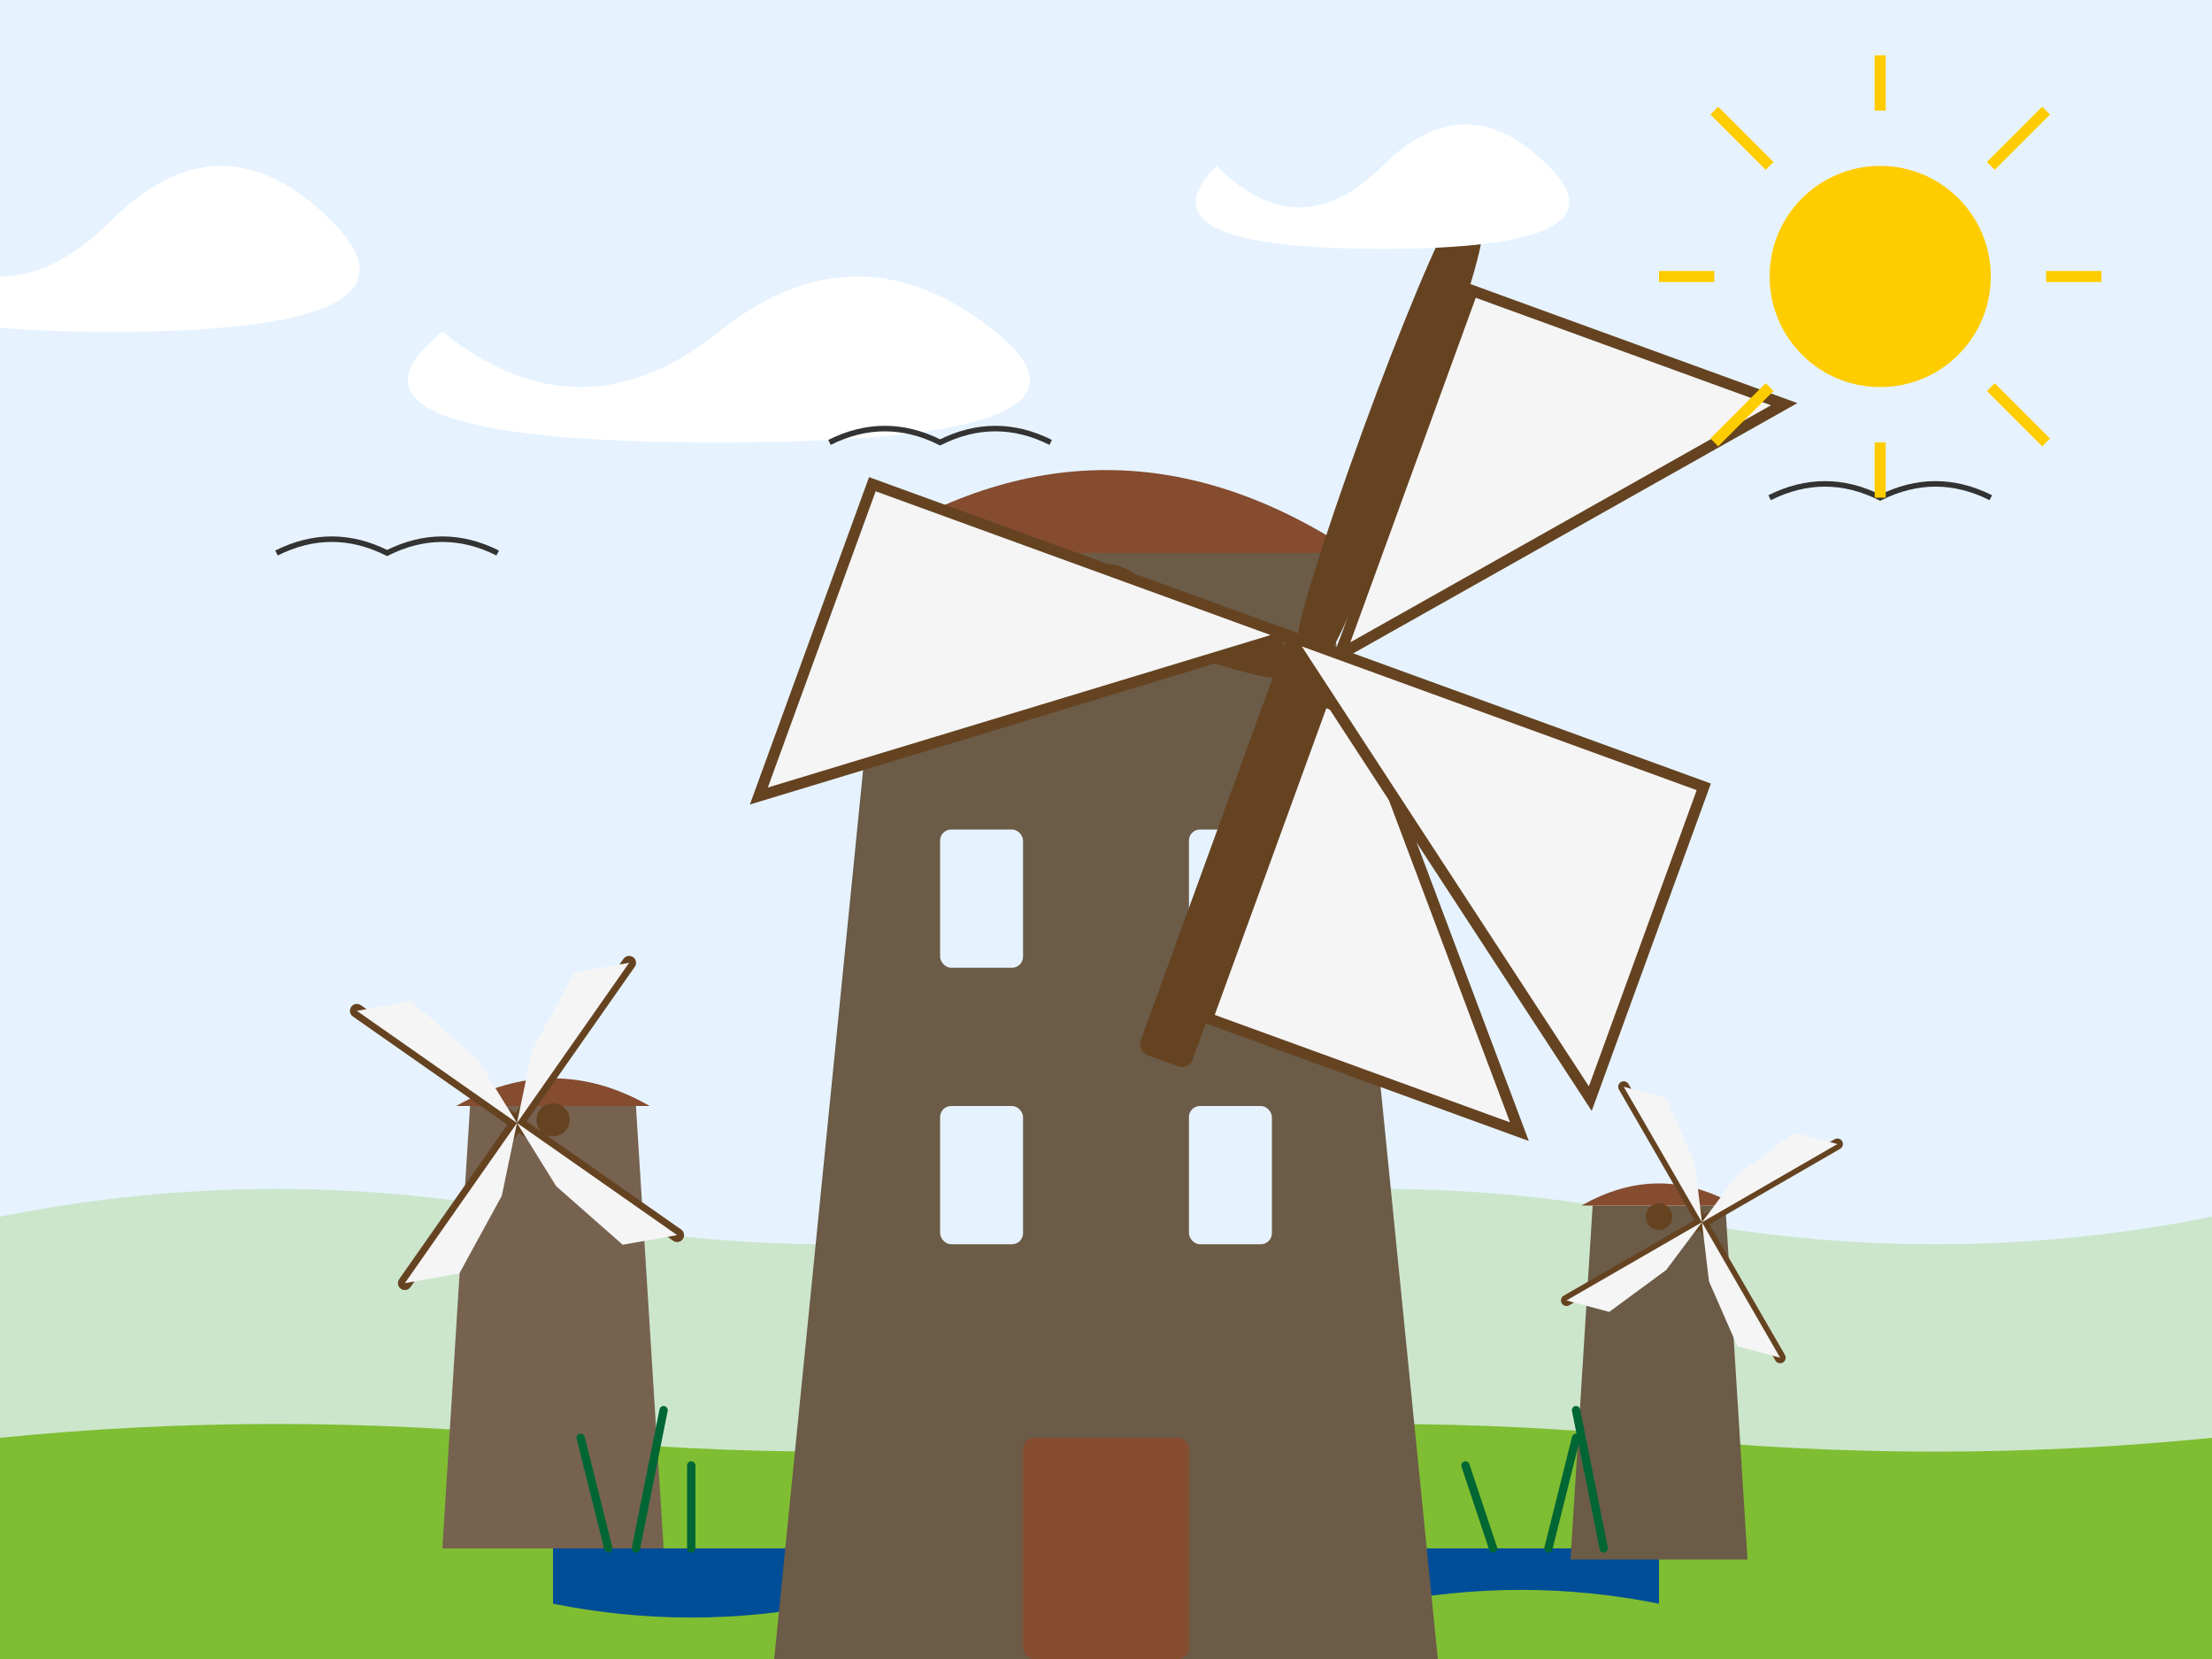 <svg xmlns="http://www.w3.org/2000/svg" viewBox="0 0 400 300">
  <!-- Sky background -->
  <rect x="0" y="0" width="400" height="300" fill="#e6f3ff"/>
  
  <!-- Distant hills -->
  <path d="M0,300 V220 Q 50,210 100,220 Q 150,230 200,220 Q 250,210 300,220 Q 350,230 400,220 V300 Z" fill="#cce6cc"/>
  
  <!-- Grass foreground -->
  <path d="M0,300 V260 Q 50,255 100,260 Q 150,265 200,260 Q 250,255 300,260 Q 350,265 400,260 V300 Z" fill="#7FBD32"/>
  
  <!-- Water area -->
  <path d="M100,280 H300 V290 Q275,285 250,290 Q225,295 200,290 Q175,285 150,290 Q125,295 100,290 Z" fill="#004D98"/>
  
  <!-- Windmills -->
  <!-- Main large windmill -->
  <g transform="translate(200, 220)">
    <!-- Windmill base -->
    <path d="M-60,80 H60 L40,-120 L-40,-120 Z" fill="#6b5b47"/>
    <!-- Windows -->
    <rect x="-30" y="-70" width="15" height="25" rx="2" fill="#e6f3ff"/>
    <rect x="15" y="-70" width="15" height="25" rx="2" fill="#e6f3ff"/>
    <rect x="-30" y="-20" width="15" height="25" rx="2" fill="#e6f3ff"/>
    <rect x="15" y="-20" width="15" height="25" rx="2" fill="#e6f3ff"/>
    <rect x="-15" y="40" width="30" height="40" rx="2" fill="#854c30"/>
    
    <!-- Windmill cap -->
    <path d="M-45,-120 Q0,-150 45,-120 Z" fill="#854c30"/>
    
    <!-- Windmill center -->
    <circle cx="0" cy="-110" r="8" fill="#654321"/>
    
    <!-- Windmill sails -->
    <g transform="rotate(20)">
      <!-- Sail 1 -->
      <rect x="-5" y="-110" width="10" height="80" rx="2" fill="#654321"/>
      <path d="M5,-110 L65,-40 L5,-40 Z" fill="#f5f5f5" stroke="#654321" stroke-width="2"/>
      
      <!-- Sail 2 -->
      <rect x="-5" y="-110" width="10" height="-80" rx="2" fill="#654321"/>
      <path d="M5,-110 L65,-180 L5,-180 Z" fill="#f5f5f5" stroke="#654321" stroke-width="2"/>
      
      <!-- Sail 3 -->
      <rect x="-5" y="-110" width="-80" height="10" rx="2" fill="#654321"/>
      <path d="M-5,-110 L-85,-50 L-85,-110 Z" fill="#f5f5f5" stroke="#654321" stroke-width="2"/>
      
      <!-- Sail 4 -->
      <rect x="-5" y="-110" width="80" height="10" rx="2" fill="#654321"/>
      <path d="M-5,-110 L75,-50 L75,-110 Z" fill="#f5f5f5" stroke="#654321" stroke-width="2"/>
    </g>
  </g>
  
  <!-- Smaller windmill 1 -->
  <g transform="translate(100, 240) scale(0.5)">
    <!-- Windmill base -->
    <path d="M-40,80 H40 L30,-80 L-30,-80 Z" fill="#76624f"/>
    <!-- Windmill cap -->
    <path d="M-35,-80 Q0,-100 35,-80 Z" fill="#854c30"/>
    <!-- Windmill center -->
    <circle cx="0" cy="-75" r="6" fill="#654321"/>
    <!-- Windmill sails -->
    <g transform="rotate(-10)">
      <line x1="0" y1="-75" x2="50" y2="-125" stroke="#654321" stroke-width="5" stroke-linecap="round"/>
      <line x1="0" y1="-75" x2="-50" y2="-125" stroke="#654321" stroke-width="5" stroke-linecap="round"/>
      <line x1="0" y1="-75" x2="50" y2="-25" stroke="#654321" stroke-width="5" stroke-linecap="round"/>
      <line x1="0" y1="-75" x2="-50" y2="-25" stroke="#654321" stroke-width="5" stroke-linecap="round"/>
      <path d="M0,-75 L30,-105 L50,-125 L30,-125 L10,-100 Z" fill="#f5f5f5"/>
      <path d="M0,-75 L-30,-105 L-50,-125 L-30,-125 L-10,-100 Z" fill="#f5f5f5"/>
      <path d="M0,-75 L30,-45 L50,-25 L30,-25 L10,-50 Z" fill="#f5f5f5"/>
      <path d="M0,-75 L-30,-45 L-50,-25 L-30,-25 L-10,-50 Z" fill="#f5f5f5"/>
    </g>
  </g>
  
  <!-- Smaller windmill 2 -->
  <g transform="translate(300, 250) scale(0.4)">
    <!-- Windmill base -->
    <path d="M-40,80 H40 L30,-80 L-30,-80 Z" fill="#6b5b47"/>
    <!-- Windmill cap -->
    <path d="M-35,-80 Q0,-100 35,-80 Z" fill="#854c30"/>
    <!-- Windmill center -->
    <circle cx="0" cy="-75" r="6" fill="#654321"/>
    <!-- Windmill sails -->
    <g transform="rotate(15)">
      <line x1="0" y1="-75" x2="50" y2="-125" stroke="#654321" stroke-width="5" stroke-linecap="round"/>
      <line x1="0" y1="-75" x2="-50" y2="-125" stroke="#654321" stroke-width="5" stroke-linecap="round"/>
      <line x1="0" y1="-75" x2="50" y2="-25" stroke="#654321" stroke-width="5" stroke-linecap="round"/>
      <line x1="0" y1="-75" x2="-50" y2="-25" stroke="#654321" stroke-width="5" stroke-linecap="round"/>
      <path d="M0,-75 L30,-105 L50,-125 L30,-125 L10,-100 Z" fill="#f5f5f5"/>
      <path d="M0,-75 L-30,-105 L-50,-125 L-30,-125 L-10,-100 Z" fill="#f5f5f5"/>
      <path d="M0,-75 L30,-45 L50,-25 L30,-25 L10,-50 Z" fill="#f5f5f5"/>
      <path d="M0,-75 L-30,-45 L-50,-25 L-30,-25 L-10,-50 Z" fill="#f5f5f5"/>
    </g>
  </g>
  
  <!-- Clouds -->
  <g fill="#ffffff">
    <path d="M60,40 q-20,-20 -40,0 t-40,0 q-20,20 40,20 t40,-20"/>
    <path d="M280,30 q-15,-15 -30,0 t-30,0 q-15,15 30,15 t30,-15"/>
    <path d="M180,60 q-25,-20 -50,0 t-50,0 q-25,20 50,20 t50,-20"/>
  </g>
  
  <!-- Birds -->
  <g stroke="#333" stroke-width="1" fill="none">
    <path d="M50,100 Q60,95 70,100 Q80,95 90,100"/>
    <path d="M320,90 Q330,85 340,90 Q350,85 360,90"/>
    <path d="M150,80 Q160,75 170,80 Q180,75 190,80"/>
  </g>
  
  <!-- Reeds -->
  <g stroke="#006633" stroke-width="1.5" stroke-linecap="round">
    <line x1="110" y1="280" x2="105" y2="260"/>
    <line x1="115" y1="280" x2="120" y2="255"/>
    <line x1="125" y1="280" x2="125" y2="265"/>
    <line x1="280" y1="280" x2="285" y2="260"/>
    <line x1="290" y1="280" x2="285" y2="255"/>
    <line x1="270" y1="280" x2="265" y2="265"/>
  </g>
  
  <!-- Sun -->
  <circle cx="340" cy="50" r="20" fill="#FFCC00"/>
  <g stroke="#FFCC00" stroke-width="2">
    <line x1="340" y1="20" x2="340" y2="10"/>
    <line x1="340" y1="90" x2="340" y2="80"/>
    <line x1="310" y1="50" x2="300" y2="50"/>
    <line x1="380" y1="50" x2="370" y2="50"/>
    <line x1="320" y1="30" x2="310" y2="20"/>
    <line x1="360" y1="70" x2="370" y2="80"/>
    <line x1="320" y1="70" x2="310" y2="80"/>
    <line x1="360" y1="30" x2="370" y2="20"/>
  </g>
</svg>
